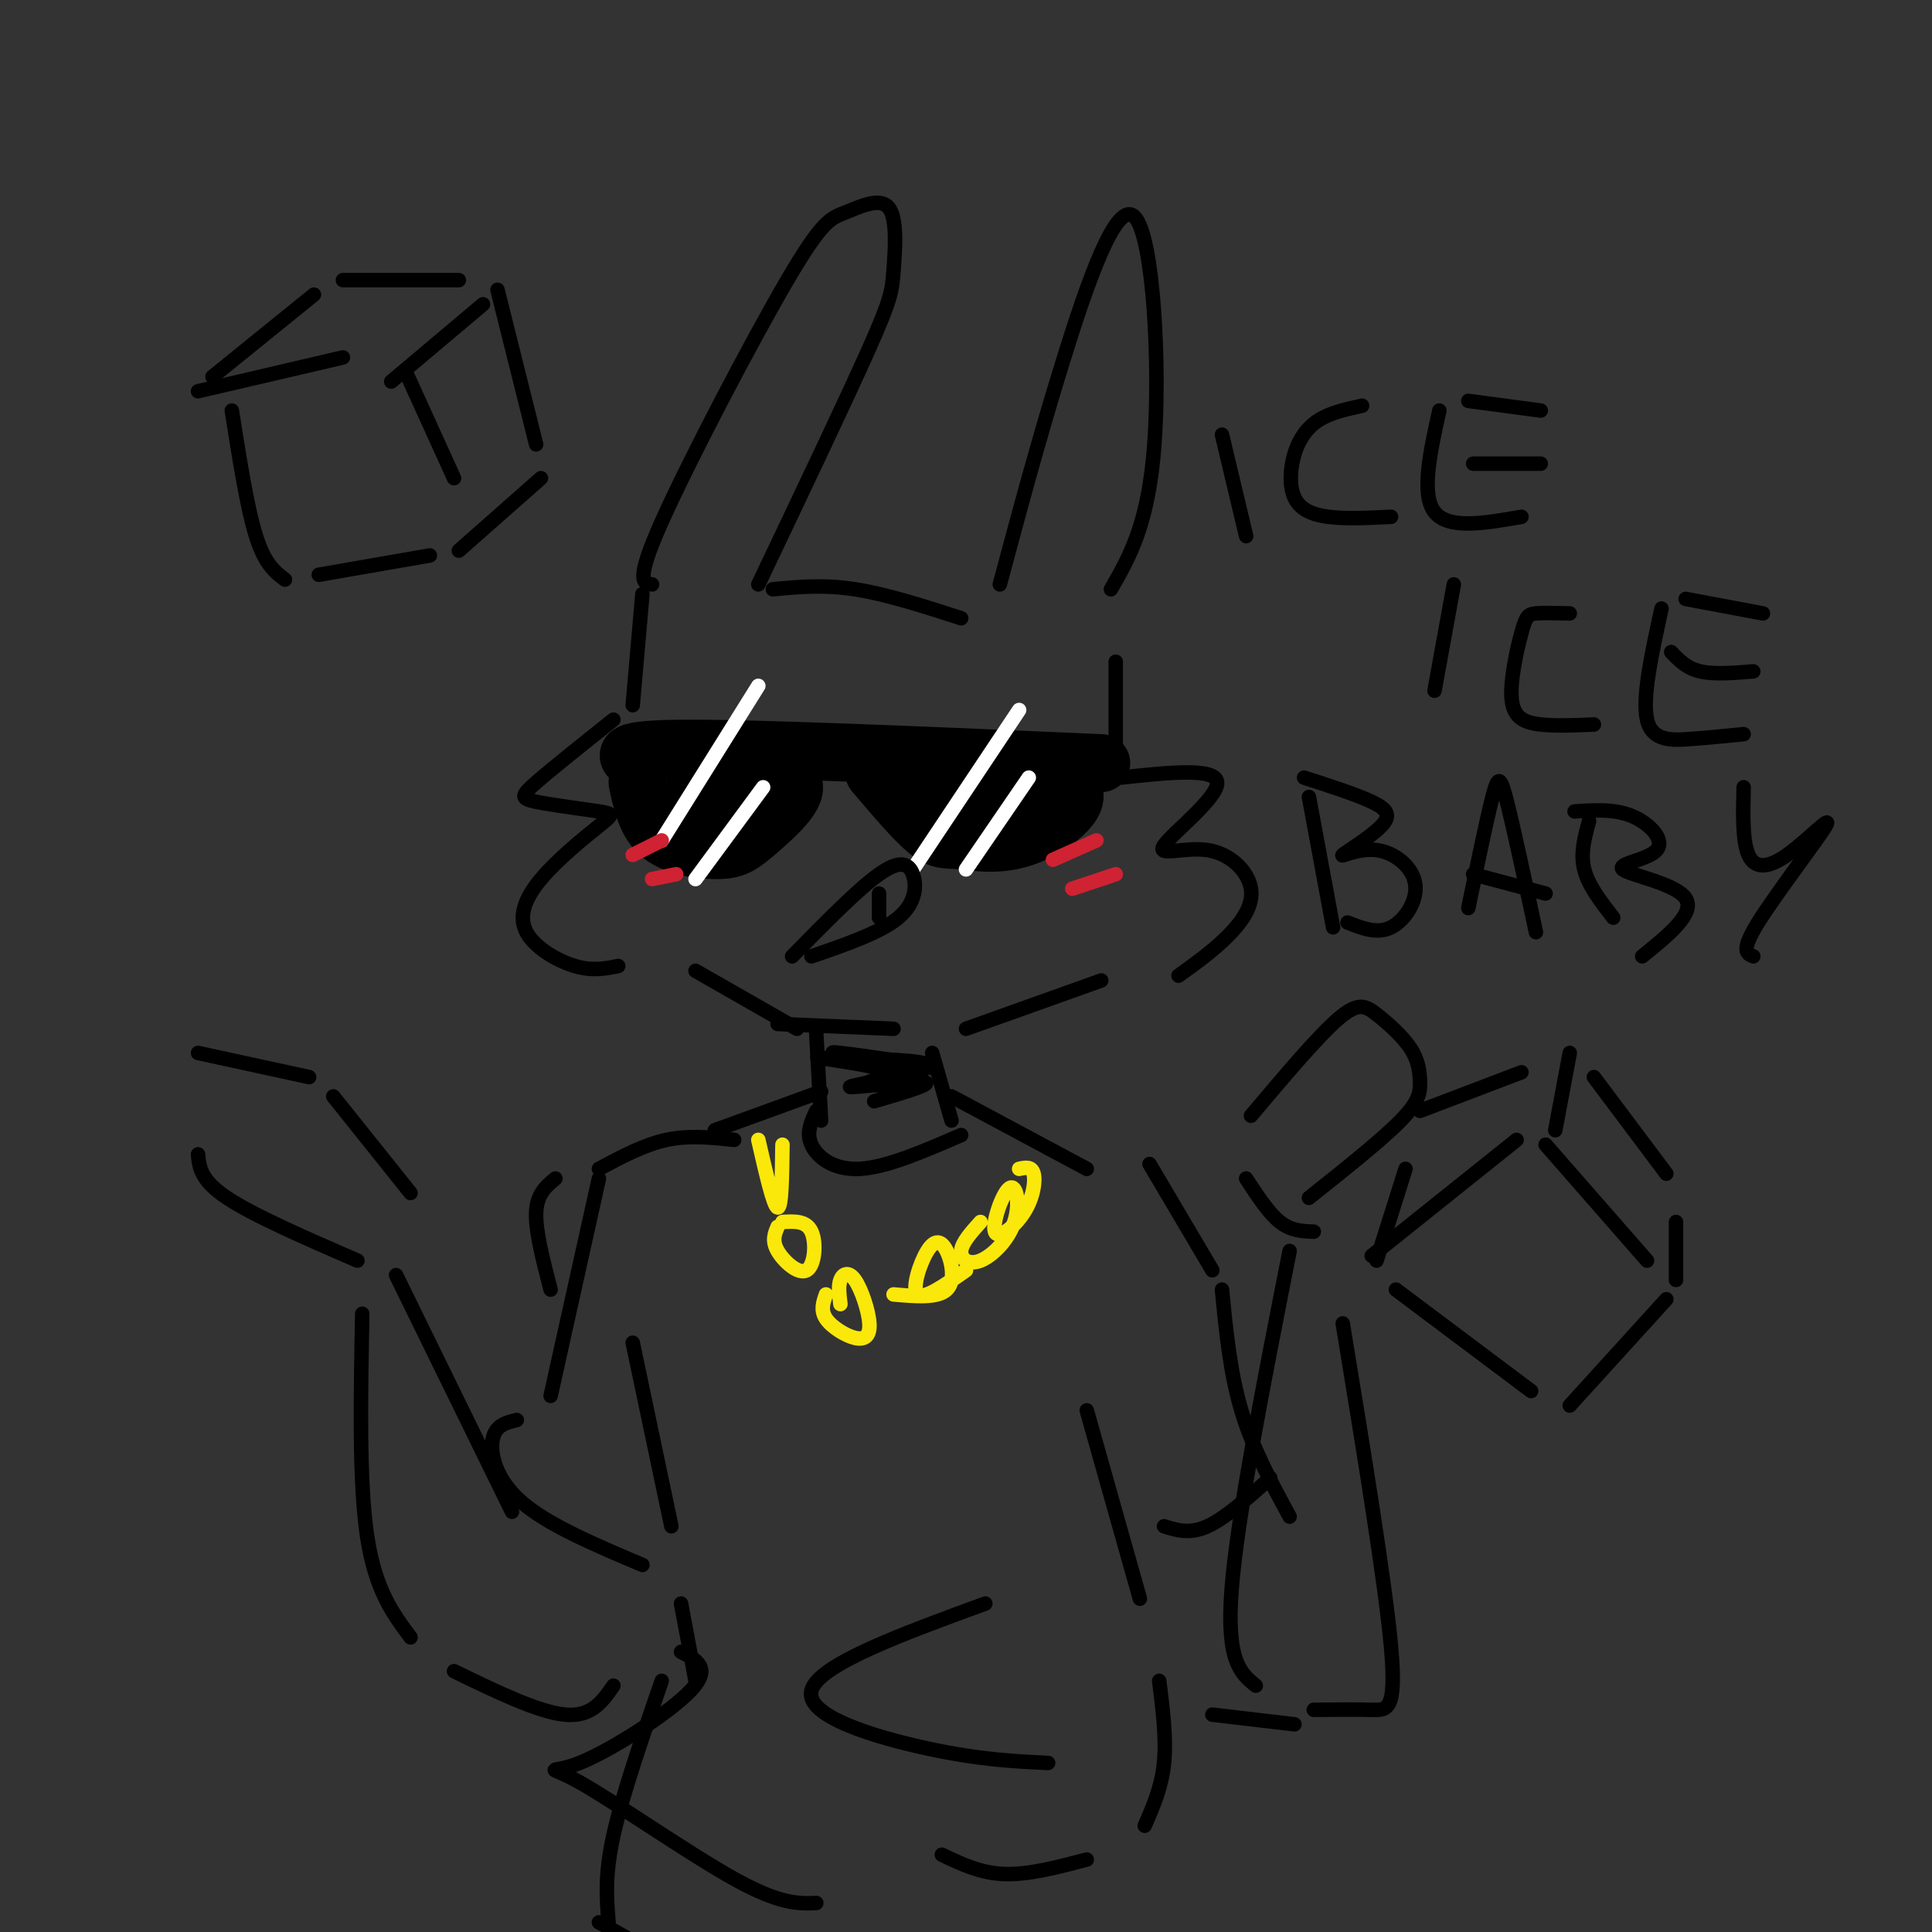 <svg viewBox='0 0 400 400' version='1.1' xmlns='http://www.w3.org/2000/svg' xmlns:xlink='http://www.w3.org/1999/xlink'><rect x="0" y="0" width="400" height="400" fill="#333333" stroke="none"/><g fill='none' stroke='rgb(0,0,0)' stroke-width='3' stroke-linecap='round' stroke-linejoin='round'><path d='M41,81c0.000,0.000 30.000,-7.000 30,-7'/><path d='M48,85c1.583,10.083 3.167,20.167 5,26c1.833,5.833 3.917,7.417 6,9'/><path d='M66,119c0.000,0.000 23.000,-4.000 23,-4'/><path d='M84,77c0.000,0.000 10.000,22.000 10,22'/><path d='M44,78c0.000,0.000 21.000,-17.000 21,-17'/><path d='M71,58c0.000,0.000 24.000,0.000 24,0'/><path d='M81,79c0.000,0.000 19.000,-16.000 19,-16'/><path d='M103,60c0.000,0.000 8.000,32.000 8,32'/><path d='M95,114c0.000,0.000 17.000,-15.000 17,-15'/><path d='M284,260c0.000,0.000 30.000,-24.000 30,-24'/><path d='M289,267c0.000,0.000 28.000,21.000 28,21'/><path d='M320,237c0.000,0.000 21.000,24.000 21,24'/><path d='M325,291c0.000,0.000 20.000,-22.000 20,-22'/><path d='M285,261c0.000,0.000 6.000,-19.000 6,-19'/><path d='M294,230c0.000,0.000 21.000,-8.000 21,-8'/><path d='M325,218c0.000,0.000 -3.000,16.000 -3,16'/><path d='M330,223c0.000,0.000 15.000,20.000 15,20'/><path d='M347,253c0.000,0.000 0.000,12.000 0,12'/><path d='M135,121c-1.806,-0.224 -3.612,-0.448 2,-13c5.612,-12.552 18.641,-37.432 26,-50c7.359,-12.568 9.049,-12.823 12,-14c2.951,-1.177 7.162,-3.274 9,-1c1.838,2.274 1.303,8.920 1,13c-0.303,4.080 -0.372,5.594 -5,16c-4.628,10.406 -13.814,29.703 -23,49'/><path d='M160,122c5.250,-0.500 10.500,-1.000 17,0c6.500,1.000 14.250,3.500 22,6'/><path d='M207,121c3.970,-14.827 7.940,-29.655 13,-46c5.060,-16.345 11.208,-34.208 15,-30c3.792,4.208 5.226,30.488 4,47c-1.226,16.512 -5.113,23.256 -9,30'/><path d='M133,123c0.000,0.000 -2.000,23.000 -2,23'/><path d='M127,149c-6.391,5.096 -12.782,10.193 -16,13c-3.218,2.807 -3.263,3.325 0,4c3.263,0.675 9.833,1.506 13,2c3.167,0.494 2.932,0.652 0,3c-2.932,2.348 -8.559,6.887 -12,11c-3.441,4.113 -4.696,7.800 -3,11c1.696,3.200 6.342,5.914 10,7c3.658,1.086 6.329,0.543 9,0'/><path d='M231,137c0.000,0.000 0.000,23.000 0,23'/><path d='M232,161c9.892,-1.066 19.785,-2.132 20,1c0.215,3.132 -9.246,10.464 -11,13c-1.754,2.536 4.200,0.278 9,1c4.800,0.722 8.446,4.425 9,8c0.554,3.575 -1.985,7.021 -5,10c-3.015,2.979 -6.508,5.489 -10,8'/><path d='M144,201c0.000,0.000 21.000,12.000 21,12'/><path d='M200,213c0.000,0.000 28.000,-10.000 28,-10'/></g>
<g fill='none' stroke='rgb(0,0,0)' stroke-width='12' stroke-linecap='round' stroke-linejoin='round'><path d='M132,158c-2.500,-1.500 -5.000,-3.000 11,-3c16.000,0.000 50.500,1.500 85,3'/><path d='M132,162c0.907,4.267 1.815,8.534 5,11c3.185,2.466 8.648,3.131 12,3c3.352,-0.131 4.594,-1.057 8,-4c3.406,-2.943 8.977,-7.904 7,-10c-1.977,-2.096 -11.502,-1.327 -16,-1c-4.498,0.327 -3.968,0.211 -4,1c-0.032,0.789 -0.624,2.482 2,3c2.624,0.518 8.464,-0.138 8,0c-0.464,0.138 -7.232,1.069 -14,2'/><path d='M140,167c-1.500,0.333 1.750,0.167 5,0'/><path d='M181,160c4.159,4.898 8.319,9.796 11,12c2.681,2.204 3.884,1.715 7,2c3.116,0.285 8.144,1.344 14,-1c5.856,-2.344 12.538,-8.093 8,-10c-4.538,-1.907 -20.297,0.026 -26,1c-5.703,0.974 -1.352,0.987 3,1'/><path d='M198,165c6.111,0.111 19.889,-0.111 23,0c3.111,0.111 -4.444,0.556 -12,1'/></g>
<g fill='none' stroke='rgb(255,255,255)' stroke-width='3' stroke-linecap='round' stroke-linejoin='round'><path d='M137,174c0.000,0.000 20.000,-32.000 20,-32'/><path d='M144,182c0.000,0.000 14.000,-19.000 14,-19'/><path d='M189,180c0.000,0.000 22.000,-33.000 22,-33'/><path d='M200,180c0.000,0.000 13.000,-19.000 13,-19'/></g>
<g fill='none' stroke='rgb(0,0,0)' stroke-width='3' stroke-linecap='round' stroke-linejoin='round'><path d='M164,198c6.833,-6.964 13.667,-13.929 18,-17c4.333,-3.071 6.167,-2.250 7,0c0.833,2.250 0.667,5.929 -3,9c-3.667,3.071 -10.833,5.536 -18,8'/><path d='M182,185c0.000,0.000 0.000,5.000 0,5'/><path d='M253,90c0.000,0.000 5.000,21.000 5,21'/><path d='M282,84c-3.273,0.716 -6.545,1.432 -9,3c-2.455,1.568 -4.091,3.987 -5,7c-0.909,3.013 -1.091,6.619 0,9c1.091,2.381 3.455,3.537 7,4c3.545,0.463 8.273,0.231 13,0'/><path d='M298,85c-1.917,8.667 -3.833,17.333 -1,21c2.833,3.667 10.417,2.333 18,1'/><path d='M305,96c0.000,0.000 14.000,0.000 14,0'/><path d='M304,83c0.000,0.000 15.000,2.000 15,2'/><path d='M301,121c0.000,0.000 -4.000,22.000 -4,22'/><path d='M325,127c-2.710,-0.069 -5.419,-0.137 -7,0c-1.581,0.137 -2.032,0.480 -3,4c-0.968,3.520 -2.453,10.217 -2,14c0.453,3.783 2.844,4.652 6,5c3.156,0.348 7.078,0.174 11,0'/><path d='M344,126c-2.022,9.244 -4.044,18.489 -3,23c1.044,4.511 5.156,4.289 9,4c3.844,-0.289 7.422,-0.644 11,-1'/><path d='M346,135c1.583,1.667 3.167,3.333 6,4c2.833,0.667 6.917,0.333 11,0'/><path d='M349,124c0.000,0.000 16.000,3.000 16,3'/><path d='M271,165c0.000,0.000 5.000,27.000 5,27'/><path d='M270,161c5.410,1.747 10.820,3.494 14,5c3.180,1.506 4.129,2.770 2,5c-2.129,2.230 -7.336,5.426 -8,6c-0.664,0.574 3.214,-1.475 7,-1c3.786,0.475 7.481,3.474 8,7c0.519,3.526 -2.137,7.579 -5,9c-2.863,1.421 -5.931,0.211 -9,-1'/><path d='M304,188c1.911,-9.222 3.822,-18.444 5,-23c1.178,-4.556 1.622,-4.444 3,1c1.378,5.444 3.689,16.222 6,27'/><path d='M305,181c0.000,0.000 15.000,4.000 15,4'/><path d='M329,170c-0.917,3.333 -1.833,6.667 -1,10c0.833,3.333 3.417,6.667 6,10'/><path d='M326,168c4.175,-0.278 8.351,-0.555 12,1c3.649,1.555 6.772,4.943 5,7c-1.772,2.057 -8.439,2.785 -7,4c1.439,1.215 10.982,2.919 13,6c2.018,3.081 -3.491,7.541 -9,12'/><path d='M361,163c-0.131,5.587 -0.262,11.174 1,14c1.262,2.826 3.915,2.892 8,0c4.085,-2.892 9.600,-8.740 8,-6c-1.600,2.740 -10.314,14.069 -14,20c-3.686,5.931 -2.343,6.466 -1,7'/></g>
<g fill='none' stroke='rgb(207,34,51)' stroke-width='3' stroke-linecap='round' stroke-linejoin='round'><path d='M131,177c0.000,0.000 6.000,-3.000 6,-3'/><path d='M135,182c0.000,0.000 5.000,-1.000 5,-1'/><path d='M218,178c0.000,0.000 9.000,-4.000 9,-4'/><path d='M222,184c0.000,0.000 9.000,-3.000 9,-3'/></g>
<g fill='none' stroke='rgb(0,0,0)' stroke-width='3' stroke-linecap='round' stroke-linejoin='round'><path d='M161,212c0.000,0.000 24.000,1.000 24,1'/><path d='M169,214c0.000,0.000 1.000,18.000 1,18'/><path d='M193,218c0.000,0.000 4.000,14.000 4,14'/><path d='M175,219c9.500,0.339 19.000,0.679 17,2c-2.000,1.321 -15.500,3.625 -16,4c-0.500,0.375 12.000,-1.179 15,-1c3.000,0.179 -3.500,2.089 -10,4'/><path d='M182,220c-6.319,-1.257 -12.638,-2.514 -8,-2c4.638,0.514 20.233,2.797 19,3c-1.233,0.203 -19.293,-1.676 -23,-2c-3.707,-0.324 6.941,0.907 11,2c4.059,1.093 1.530,2.046 -1,3'/><path d='M180,224c0.667,0.667 2.833,0.833 5,1'/><path d='M170,226c0.000,0.000 -22.000,8.000 -22,8'/><path d='M197,227c0.000,0.000 28.000,15.000 28,15'/></g>
<g fill='none' stroke='rgb(250,232,11)' stroke-width='3' stroke-linecap='round' stroke-linejoin='round'><path d='M157,236c1.583,6.917 3.167,13.833 4,14c0.833,0.167 0.917,-6.417 1,-13'/><path d='M161,254c-0.613,1.435 -1.226,2.869 0,5c1.226,2.131 4.292,4.958 6,4c1.708,-0.958 2.060,-5.702 1,-8c-1.060,-2.298 -3.530,-2.149 -6,-2'/><path d='M171,268c-0.571,1.640 -1.141,3.280 0,5c1.141,1.720 3.994,3.519 6,4c2.006,0.481 3.167,-0.356 3,-3c-0.167,-2.644 -1.660,-7.097 -3,-9c-1.340,-1.903 -2.526,-1.258 -3,0c-0.474,1.258 -0.237,3.129 0,5'/><path d='M185,268c4.560,0.404 9.120,0.807 11,-1c1.880,-1.807 1.081,-5.825 0,-8c-1.081,-2.175 -2.445,-2.509 -4,0c-1.555,2.509 -3.301,7.860 -2,9c1.301,1.140 5.651,-1.930 10,-5'/><path d='M203,253c-1.933,2.144 -3.865,4.289 -4,6c-0.135,1.711 1.529,2.990 4,2c2.471,-0.990 5.750,-4.248 7,-8c1.250,-3.752 0.470,-7.997 -1,-7c-1.470,0.997 -3.631,7.236 -3,9c0.631,1.764 4.055,-0.948 6,-4c1.945,-3.052 2.413,-6.443 2,-8c-0.413,-1.557 -1.706,-1.278 -3,-1'/></g>
<g fill='none' stroke='rgb(0,0,0)' stroke-width='3' stroke-linecap='round' stroke-linejoin='round'><path d='M169,230c-1.067,2.244 -2.133,4.489 -1,7c1.133,2.511 4.467,5.289 10,5c5.533,-0.289 13.267,-3.644 21,-7'/><path d='M152,236c-4.667,-0.500 -9.333,-1.000 -14,0c-4.667,1.000 -9.333,3.500 -14,6'/><path d='M115,244c-1.917,1.583 -3.833,3.167 -4,7c-0.167,3.833 1.417,9.917 3,16'/><path d='M238,241c0.000,0.000 13.000,22.000 13,22'/><path d='M131,278c0.000,0.000 8.000,38.000 8,38'/><path d='M141,332c0.000,0.000 3.000,16.000 3,16'/><path d='M141,342c3.222,1.652 6.443,3.305 2,8c-4.443,4.695 -16.552,12.434 -23,15c-6.448,2.566 -7.236,-0.040 0,4c7.236,4.040 22.496,14.726 32,20c9.504,5.274 13.252,5.137 17,5'/><path d='M195,384c4.000,1.917 8.000,3.833 13,4c5.000,0.167 11.000,-1.417 17,-3'/><path d='M225,292c0.000,0.000 11.000,39.000 11,39'/><path d='M240,348c0.750,6.000 1.500,12.000 1,17c-0.500,5.000 -2.250,9.000 -4,13'/><path d='M204,332c-17.311,6.333 -34.622,12.667 -36,18c-1.378,5.333 13.178,9.667 24,12c10.822,2.333 17.911,2.667 25,3'/><path d='M124,244c0.000,0.000 -10.000,45.000 -10,45'/><path d='M107,294c-2.222,0.533 -4.444,1.067 -5,4c-0.556,2.933 0.556,8.267 6,13c5.444,4.733 15.222,8.867 25,13'/><path d='M241,316c2.667,0.833 5.333,1.667 9,0c3.667,-1.667 8.333,-5.833 13,-10'/><path d='M253,267c0.833,8.583 1.667,17.167 4,25c2.333,7.833 6.167,14.917 10,22'/><path d='M41,218c0.000,0.000 23.000,5.000 23,5'/><path d='M69,227c0.000,0.000 16.000,20.000 16,20'/><path d='M41,239c0.250,2.667 0.500,5.333 6,9c5.500,3.667 16.250,8.333 27,13'/><path d='M259,231c6.897,-8.174 13.795,-16.348 18,-20c4.205,-3.652 5.718,-2.782 8,-1c2.282,1.782 5.333,4.478 7,7c1.667,2.522 1.949,4.871 2,7c0.051,2.129 -0.128,4.037 -4,8c-3.872,3.963 -11.436,9.982 -19,16'/><path d='M258,244c2.333,3.583 4.667,7.167 7,9c2.333,1.833 4.667,1.917 7,2'/><path d='M75,272c-0.333,17.417 -0.667,34.833 1,46c1.667,11.167 5.333,16.083 9,21'/><path d='M94,346c8.750,4.250 17.500,8.500 23,9c5.500,0.500 7.750,-2.750 10,-6'/><path d='M82,264c0.000,0.000 24.000,49.000 24,49'/><path d='M267,259c-5.417,27.500 -10.833,55.000 -12,70c-1.167,15.000 1.917,17.500 5,20'/><path d='M272,354c4.400,-0.044 8.800,-0.089 12,0c3.200,0.089 5.200,0.311 4,-13c-1.200,-13.311 -5.600,-40.156 -10,-67'/><path d='M251,355c0.000,0.000 17.000,2.000 17,2'/><path d='M137,348c-4.083,11.833 -8.167,23.667 -10,32c-1.833,8.333 -1.417,13.167 -1,18'/><path d='M124,398c11.417,6.417 22.833,12.833 31,16c8.167,3.167 13.083,3.083 18,3'/></g>
</svg>